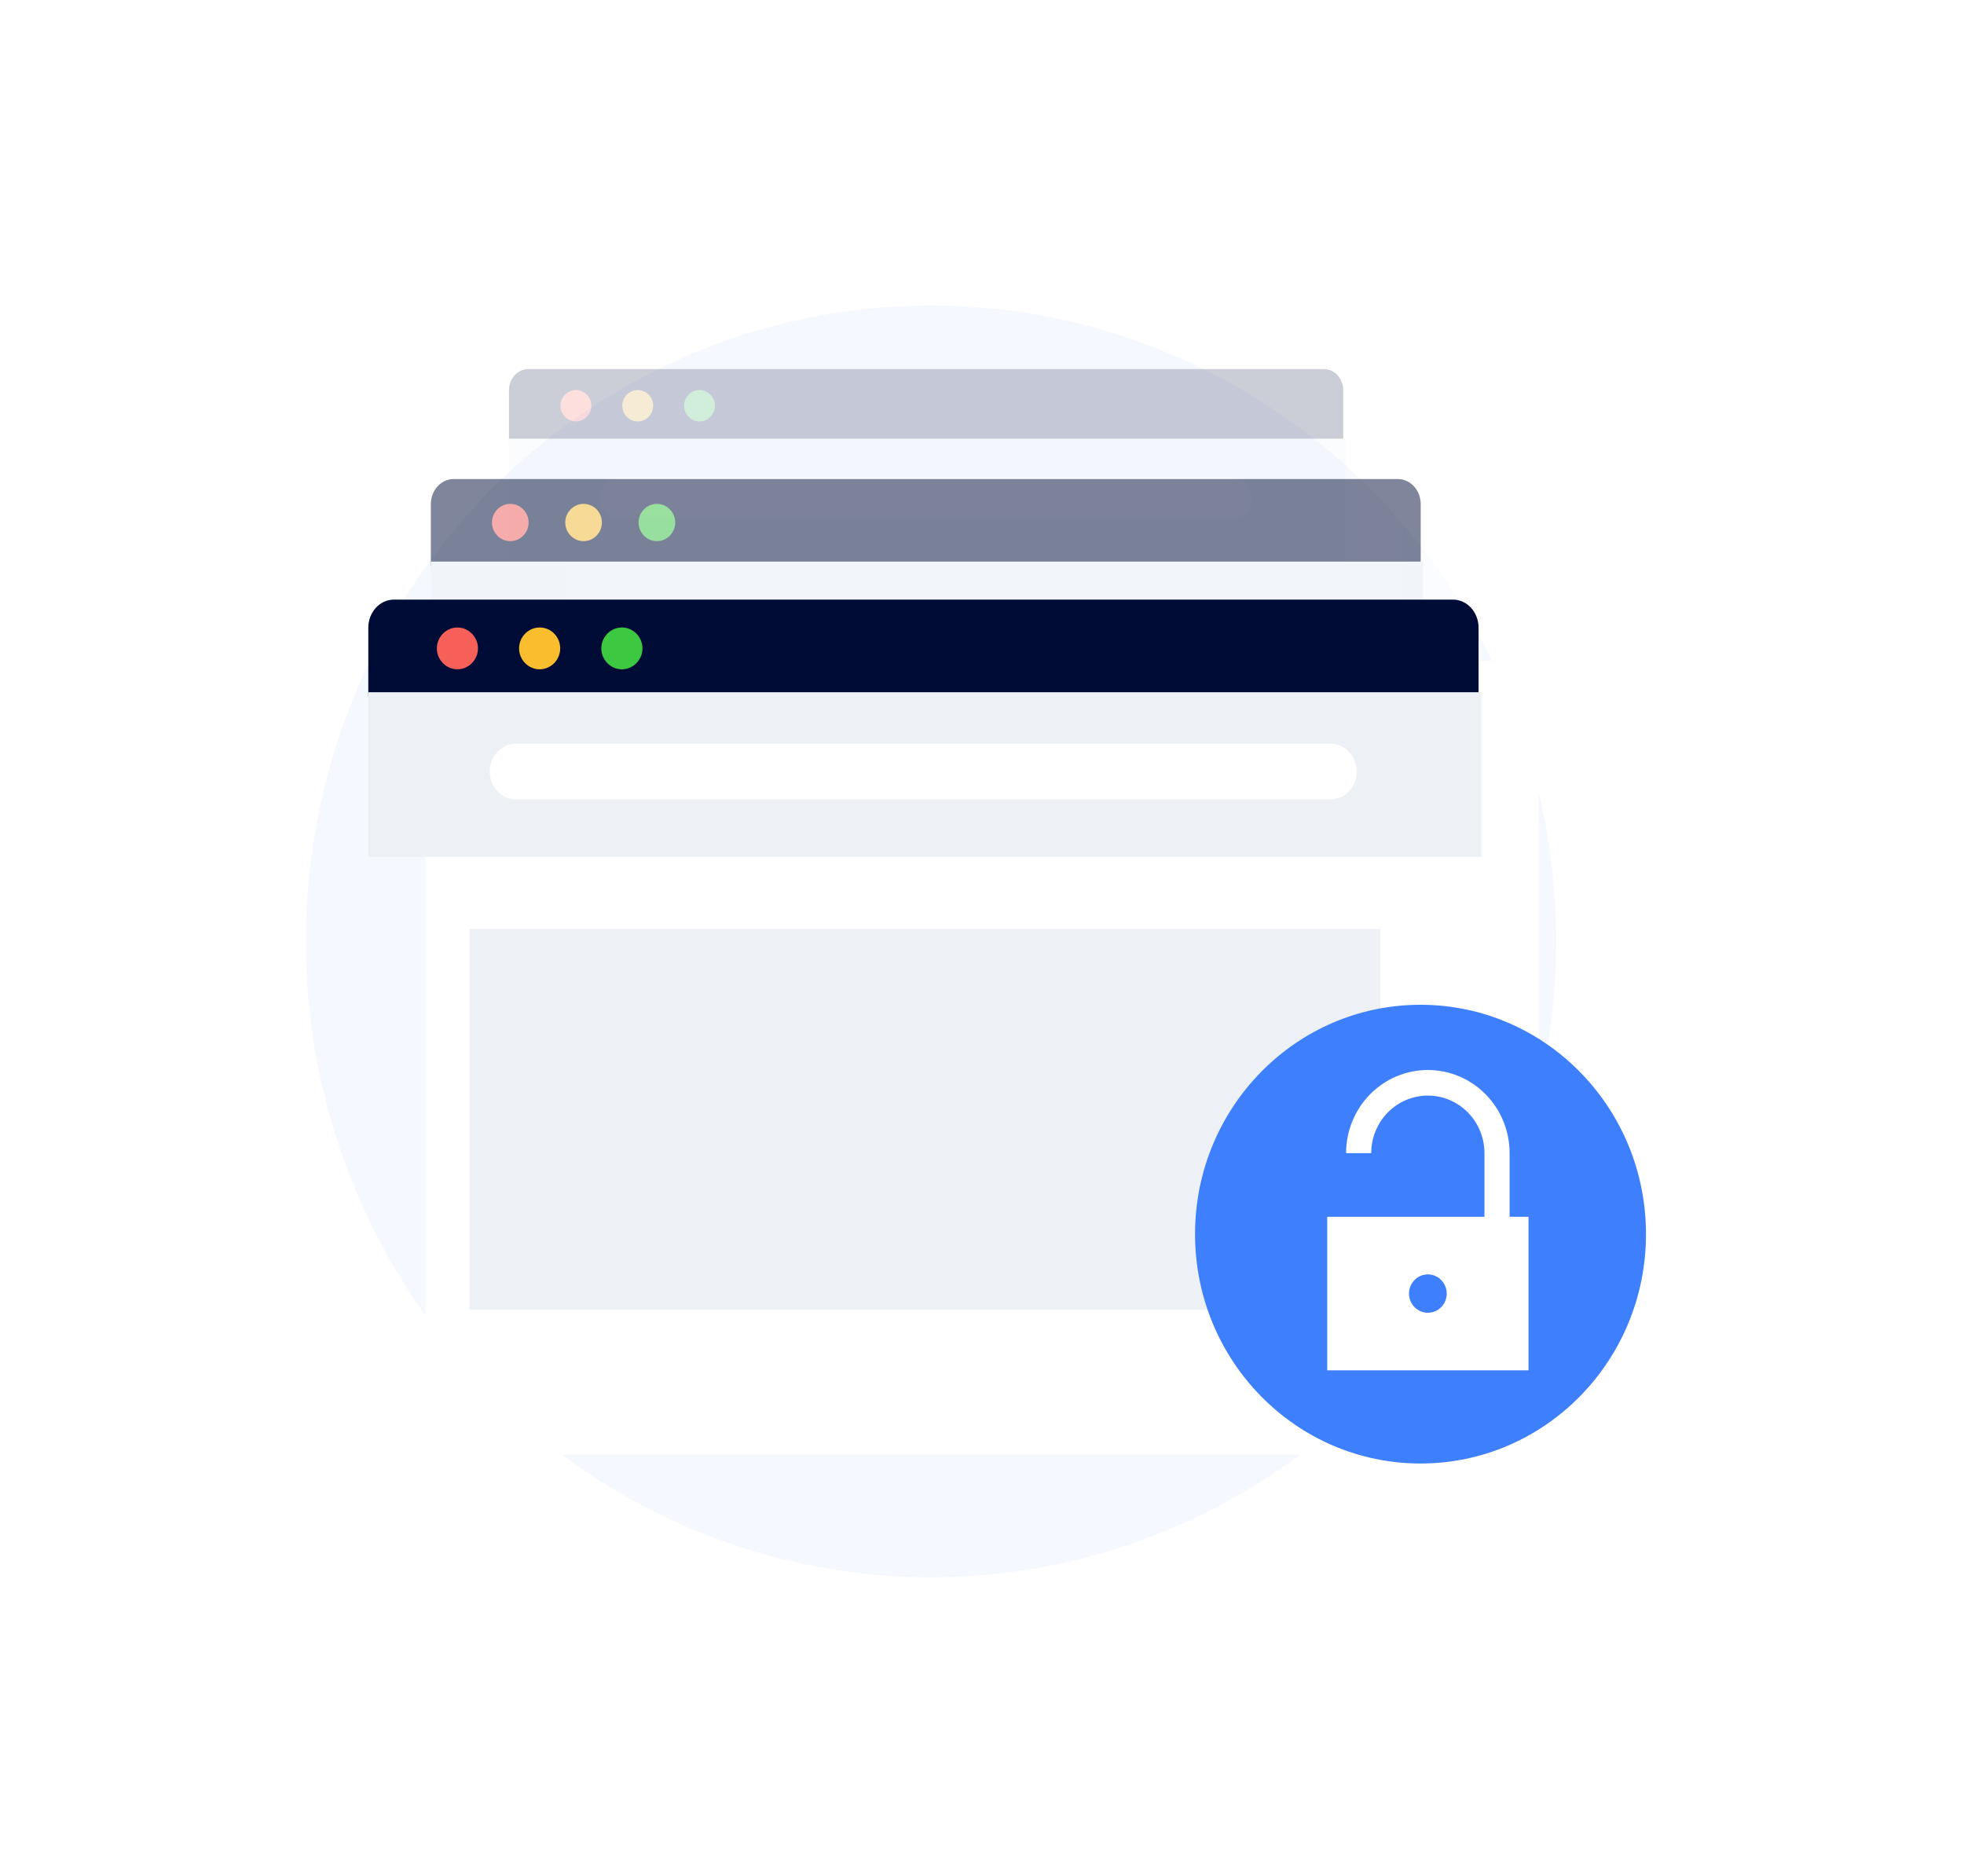 <svg xmlns="http://www.w3.org/2000/svg" width="515" height="492" viewBox="0 0 515 492" fill="none"><ellipse cx="244.127" cy="246.855" rx="163.944" ry="166.746" fill="#F5F8FF"></ellipse><g opacity="0.2"><g filter="url(#filter0_dd_17483_43877)"><path d="M133.465 101.932C133.465 99.088 135.732 96.782 138.529 96.782H347.732C350.528 96.782 352.796 99.088 352.796 101.932V248.073C352.796 250.917 350.528 253.223 347.732 253.223H138.529C135.732 253.223 133.465 250.917 133.465 248.073V101.932Z" fill="white"></path></g><path d="M133.465 102.328C133.465 99.265 135.727 96.782 138.517 96.782H347.171C349.962 96.782 352.224 99.265 352.224 102.328V116.01H133.465V102.328Z" fill="#000C36"></path><path d="M155.071 106.398C155.071 108.655 153.24 110.518 151.02 110.518C148.8 110.518 146.969 108.655 146.969 106.398C146.969 104.14 148.8 102.277 151.02 102.277C153.24 102.277 155.071 104.14 155.071 106.398Z" fill="#F66058"></path><path d="M171.274 106.398C171.274 108.655 169.443 110.518 167.223 110.518C165.003 110.518 163.172 108.655 163.172 106.398C163.172 104.14 165.003 102.277 167.223 102.277C169.498 102.277 171.274 104.14 171.274 106.398Z" fill="#F9BD2E"></path><path d="M187.477 106.398C187.477 108.655 185.646 110.518 183.426 110.518C181.206 110.518 179.375 108.655 179.375 106.398C179.375 104.14 181.206 102.277 183.426 102.277C185.646 102.277 187.477 104.14 187.477 106.398Z" fill="#3CC840"></path><path d="M133.465 115.036H352.796V147.484H133.465V115.036Z" fill="#EDF1F6"></path><path d="M153.406 161.681H332.859V236.717H153.406V161.681Z" fill="#EDF1F6"></path><path fill-rule="evenodd" clip-rule="evenodd" d="M157.391 130.666C157.391 127.632 159.712 125.172 162.576 125.172H323.032C325.895 125.172 328.217 127.632 328.217 130.666C328.217 133.7 325.895 136.16 323.032 136.16L162.576 136.16C159.712 136.16 157.391 133.7 157.391 130.666Z" fill="white"></path></g><g opacity="0.5"><g filter="url(#filter1_dd_17483_43877)"><path d="M112.973 131.724C112.973 128.349 115.663 125.613 118.981 125.613H367.206C370.525 125.613 373.215 128.349 373.215 131.724V305.124C373.215 308.499 370.525 311.235 367.206 311.235H118.981C115.663 311.235 112.973 308.499 112.973 305.124V131.724Z" fill="white"></path></g><path d="M112.973 132.194C112.973 128.559 115.657 125.613 118.967 125.613H366.541C369.852 125.613 372.536 128.559 372.536 132.194V148.428H112.973V132.194Z" fill="#000C36"></path><path d="M138.613 137.015C138.613 139.694 136.441 141.904 133.807 141.904C131.173 141.904 129 139.694 129 137.015C129 134.336 131.173 132.126 133.807 132.126C136.441 132.126 138.613 134.336 138.613 137.015Z" fill="#F66058"></path><path d="M157.832 137.015C157.832 139.694 155.659 141.904 153.025 141.904C150.392 141.904 148.219 139.694 148.219 137.015C148.219 134.336 150.392 132.126 153.025 132.126C155.725 132.126 157.832 134.336 157.832 137.015Z" fill="#F9BD2E"></path><path d="M177.059 137.015C177.059 139.694 174.886 141.904 172.252 141.904C169.618 141.904 167.445 139.694 167.445 137.015C167.445 134.336 169.618 132.126 172.252 132.126C174.886 132.126 177.059 134.336 177.059 137.015Z" fill="#3CC840"></path><path d="M112.973 147.262H373.215V185.763H112.973V147.262Z" fill="#EDF1F6"></path><path d="M136.629 202.619H349.554V291.651H136.629V202.619Z" fill="#EDF1F6"></path><path fill-rule="evenodd" clip-rule="evenodd" d="M141.367 165.822C141.367 162.222 144.122 159.304 147.52 159.304H337.905C341.303 159.304 344.057 162.222 344.057 165.822C344.057 169.422 341.303 172.341 337.905 172.341L147.52 172.341C144.122 172.341 141.367 169.422 141.367 165.822Z" fill="white"></path></g><g filter="url(#filter2_dd_17483_43877)"><path d="M96.578 164.082C96.578 160.297 99.595 157.228 103.317 157.228H381.732C385.454 157.228 388.472 160.297 388.472 164.082V358.572C388.472 362.357 385.454 365.426 381.732 365.426H103.317C99.595 365.426 96.578 362.357 96.578 358.572V164.082Z" fill="white"></path></g><path d="M96.578 164.61C96.578 160.533 99.588 157.228 103.302 157.228H380.987C384.7 157.228 387.71 160.533 387.71 164.61V182.818H96.578V164.61Z" fill="#000C36"></path><path d="M125.333 170.023C125.333 173.028 122.896 175.507 119.942 175.507C116.988 175.507 114.551 173.028 114.551 170.023C114.551 167.018 116.988 164.54 119.942 164.54C122.896 164.54 125.333 167.018 125.333 170.023Z" fill="#F66058"></path><path d="M146.896 170.023C146.896 173.028 144.459 175.507 141.505 175.507C138.55 175.507 136.113 173.028 136.113 170.023C136.113 167.018 138.55 164.54 141.505 164.54C144.533 164.54 146.896 167.018 146.896 170.023Z" fill="#F9BD2E"></path><path d="M168.462 170.023C168.462 173.028 166.025 175.507 163.071 175.507C160.117 175.507 157.68 173.028 157.68 170.023C157.68 167.018 160.117 164.54 163.071 164.54C166.025 164.54 168.462 167.018 168.462 170.023Z" fill="#3CC840"></path><path d="M96.578 181.515H388.472V224.698H96.578V181.515Z" fill="#EDF1F6"></path><path d="M123.113 243.597H361.935V343.458H123.113V243.597Z" fill="#EDF1F6"></path><path fill-rule="evenodd" clip-rule="evenodd" d="M128.422 202.325C128.422 198.288 131.512 195.014 135.323 195.014H348.863C352.674 195.014 355.764 198.288 355.764 202.325C355.764 206.363 352.674 209.637 348.863 209.637L135.323 209.637C131.512 209.637 128.422 206.363 128.422 202.325Z" fill="white"></path><ellipse cx="372.487" cy="323.617" rx="59.123" ry="60.143" fill="#3D7FFC"></ellipse><path d="M359.565 302.383C359.565 298.379 361.129 294.539 363.913 291.708C366.697 288.876 370.472 287.286 374.409 287.286C378.346 287.286 382.122 288.876 384.906 291.708C387.689 294.539 389.253 298.379 389.253 302.383V320.836H395.851V302.383C395.851 296.6 393.592 291.053 389.571 286.963C385.55 282.873 380.097 280.576 374.41 280.576C368.723 280.576 363.27 282.873 359.249 286.963C355.228 291.053 352.969 296.6 352.969 302.383H359.565Z" fill="white"></path><path d="M348.023 319.073V359.332H400.802V319.073H348.023ZM374.412 344.236C373.434 344.236 372.477 343.94 371.663 343.387C370.85 342.834 370.216 342.048 369.841 341.129C369.466 340.209 369.369 339.197 369.559 338.221C369.75 337.245 370.222 336.348 370.914 335.644C371.606 334.94 372.487 334.461 373.447 334.267C374.407 334.073 375.402 334.172 376.306 334.553C377.21 334.934 377.983 335.579 378.527 336.407C379.07 337.234 379.361 338.207 379.361 339.203C379.36 340.538 378.839 341.818 377.911 342.761C376.983 343.705 375.725 344.235 374.412 344.236Z" fill="white"></path><defs><filter id="filter0_dd_17483_43877" x="37.465" y="0.782" width="441.332" height="378.441" filterUnits="userSpaceOnUse" color-interpolation-filters="sRGB"><feFlood flood-opacity="0" result="BackgroundImageFix"></feFlood><feColorMatrix in="SourceAlpha" type="matrix" values="0 0 0 0 0 0 0 0 0 0 0 0 0 0 0 0 0 0 127 0" result="hardAlpha"></feColorMatrix><feOffset dx="15" dy="15"></feOffset><feGaussianBlur stdDeviation="55.5"></feGaussianBlur><feColorMatrix type="matrix" values="0 0 0 0 0 0 0 0 0 0.049 0 0 0 0 0.221 0 0 0 0.1 0"></feColorMatrix><feBlend mode="normal" in2="BackgroundImageFix" result="effect1_dropShadow_17483_43877"></feBlend><feColorMatrix in="SourceAlpha" type="matrix" values="0 0 0 0 0 0 0 0 0 0 0 0 0 0 0 0 0 0 127 0" result="hardAlpha"></feColorMatrix><feOffset dy="1"></feOffset><feGaussianBlur stdDeviation="7"></feGaussianBlur><feComposite in2="hardAlpha" operator="out"></feComposite><feColorMatrix type="matrix" values="0 0 0 0 0.035 0 0 0 0 0.105 0 0 0 0 0.212 0 0 0 0.04 0"></feColorMatrix><feBlend mode="normal" in2="effect1_dropShadow_17483_43877" result="effect2_dropShadow_17483_43877"></feBlend><feBlend mode="normal" in="SourceGraphic" in2="effect2_dropShadow_17483_43877" result="shape"></feBlend></filter><filter id="filter1_dd_17483_43877" x="16.973" y="29.613" width="482.242" height="407.622" filterUnits="userSpaceOnUse" color-interpolation-filters="sRGB"><feFlood flood-opacity="0" result="BackgroundImageFix"></feFlood><feColorMatrix in="SourceAlpha" type="matrix" values="0 0 0 0 0 0 0 0 0 0 0 0 0 0 0 0 0 0 127 0" result="hardAlpha"></feColorMatrix><feOffset dx="15" dy="15"></feOffset><feGaussianBlur stdDeviation="55.5"></feGaussianBlur><feColorMatrix type="matrix" values="0 0 0 0 0 0 0 0 0 0.049 0 0 0 0 0.221 0 0 0 0.1 0"></feColorMatrix><feBlend mode="normal" in2="BackgroundImageFix" result="effect1_dropShadow_17483_43877"></feBlend><feColorMatrix in="SourceAlpha" type="matrix" values="0 0 0 0 0 0 0 0 0 0 0 0 0 0 0 0 0 0 127 0" result="hardAlpha"></feColorMatrix><feOffset dy="1"></feOffset><feGaussianBlur stdDeviation="7"></feGaussianBlur><feComposite in2="hardAlpha" operator="out"></feComposite><feColorMatrix type="matrix" values="0 0 0 0 0.035 0 0 0 0 0.105 0 0 0 0 0.212 0 0 0 0.04 0"></feColorMatrix><feBlend mode="normal" in2="effect1_dropShadow_17483_43877" result="effect2_dropShadow_17483_43877"></feBlend><feBlend mode="normal" in="SourceGraphic" in2="effect2_dropShadow_17483_43877" result="shape"></feBlend></filter><filter id="filter2_dd_17483_43877" x="0.578" y="61.228" width="513.895" height="430.198" filterUnits="userSpaceOnUse" color-interpolation-filters="sRGB"><feFlood flood-opacity="0" result="BackgroundImageFix"></feFlood><feColorMatrix in="SourceAlpha" type="matrix" values="0 0 0 0 0 0 0 0 0 0 0 0 0 0 0 0 0 0 127 0" result="hardAlpha"></feColorMatrix><feOffset dx="15" dy="15"></feOffset><feGaussianBlur stdDeviation="55.5"></feGaussianBlur><feColorMatrix type="matrix" values="0 0 0 0 0 0 0 0 0 0.049 0 0 0 0 0.221 0 0 0 0.1 0"></feColorMatrix><feBlend mode="normal" in2="BackgroundImageFix" result="effect1_dropShadow_17483_43877"></feBlend><feColorMatrix in="SourceAlpha" type="matrix" values="0 0 0 0 0 0 0 0 0 0 0 0 0 0 0 0 0 0 127 0" result="hardAlpha"></feColorMatrix><feOffset dy="1"></feOffset><feGaussianBlur stdDeviation="7"></feGaussianBlur><feComposite in2="hardAlpha" operator="out"></feComposite><feColorMatrix type="matrix" values="0 0 0 0 0.035 0 0 0 0 0.105 0 0 0 0 0.212 0 0 0 0.04 0"></feColorMatrix><feBlend mode="normal" in2="effect1_dropShadow_17483_43877" result="effect2_dropShadow_17483_43877"></feBlend><feBlend mode="normal" in="SourceGraphic" in2="effect2_dropShadow_17483_43877" result="shape"></feBlend></filter></defs></svg>